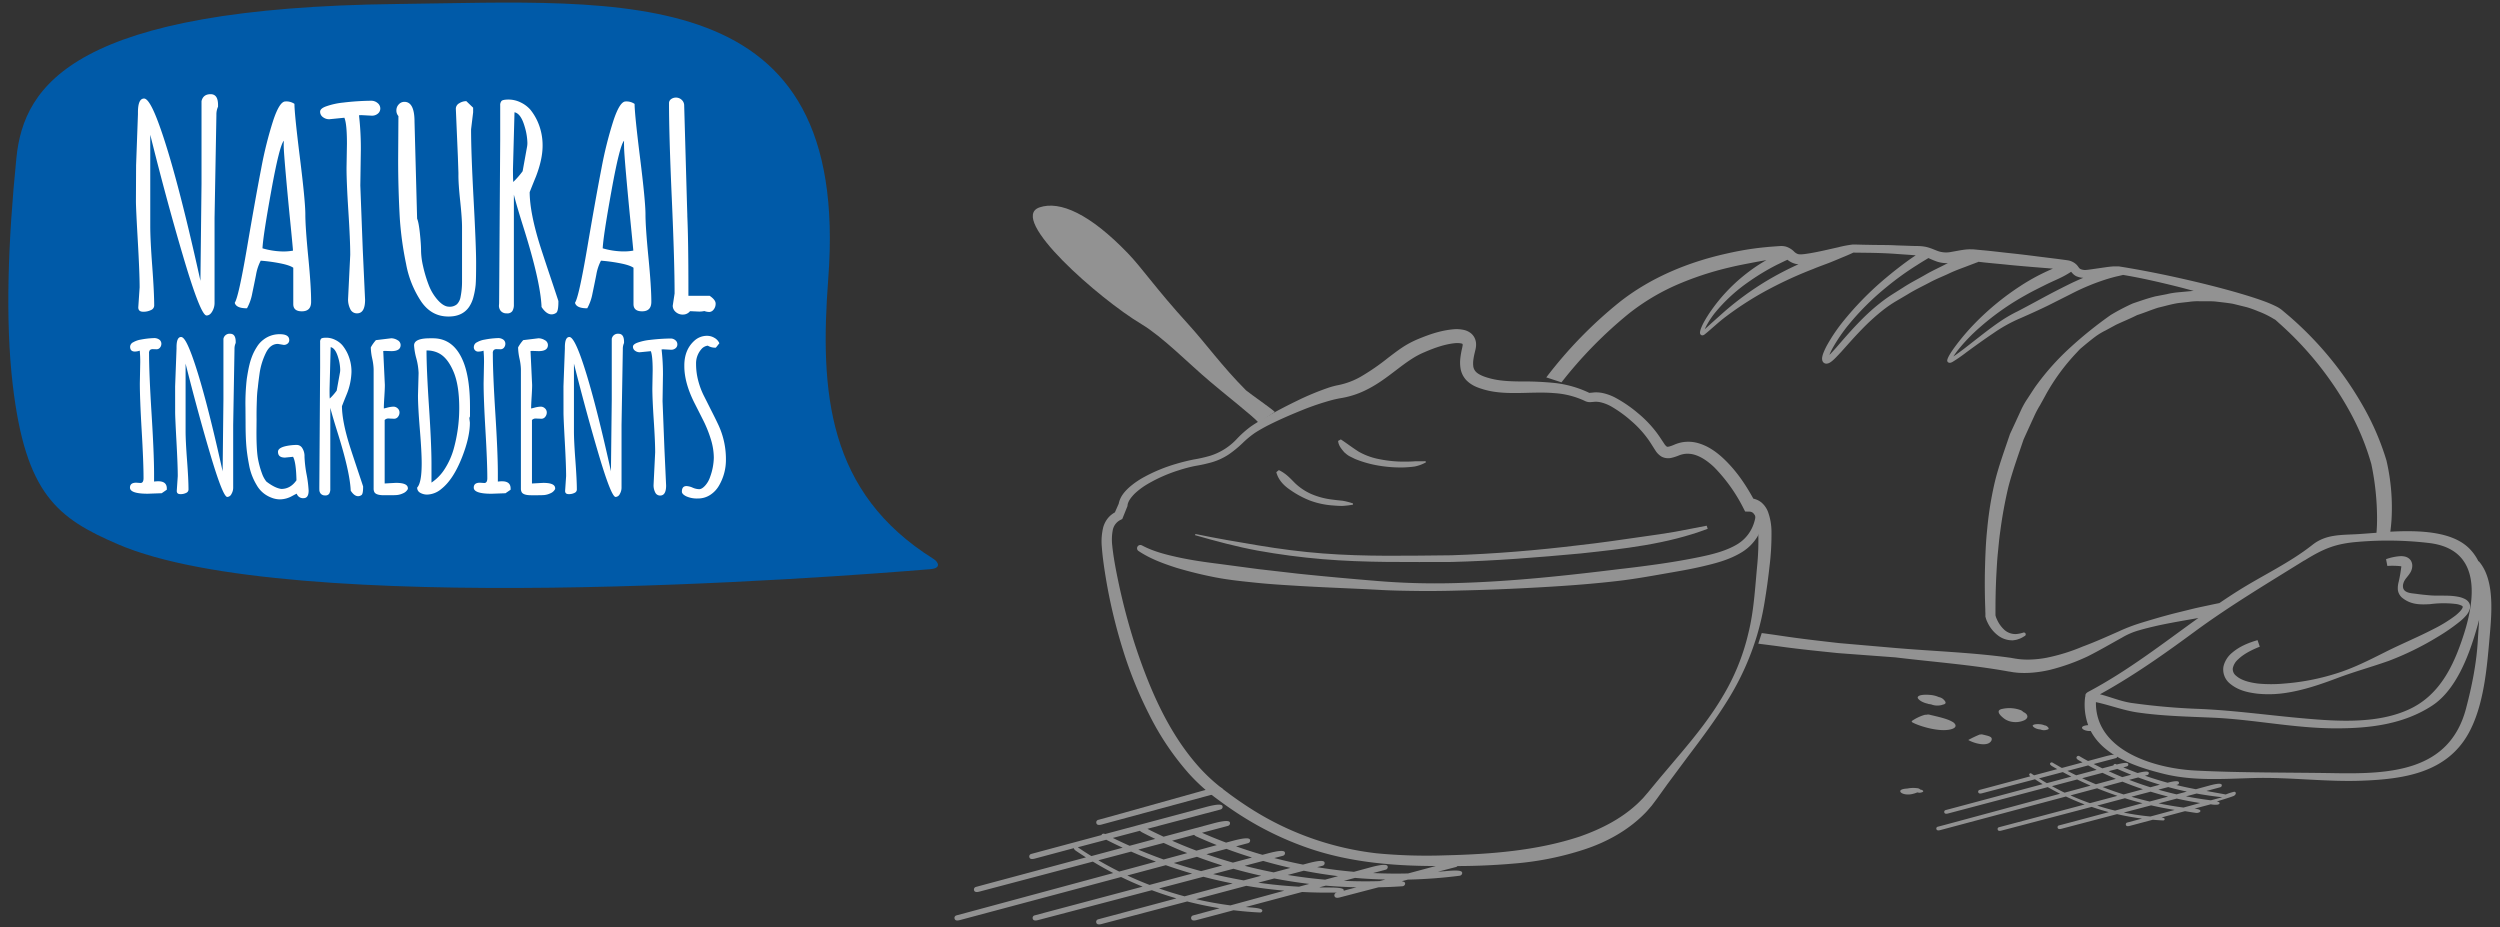 <svg id="Layer_1" data-name="Layer 1" xmlns="http://www.w3.org/2000/svg" xmlns:xlink="http://www.w3.org/1999/xlink" viewBox="0 0 1350 500.6"><rect x="0" y="0" width="1350" height="500.6" fill="#333333" stroke="none"/><defs><style>.cls-1{fill:none;}.cls-2{clip-path:url(#clip-path);}.cls-3{fill:#929292;}.cls-4{clip-path:url(#clip-path-2);}.cls-5{fill:#005aa8;}.cls-6{fill:#fff;}.cls-7{clip-path:url(#clip-path-3);}</style><clipPath id="clip-path"><rect class="cls-1" x="464.63" y="111.04" width="1006.92" height="432.33"/></clipPath><clipPath id="clip-path-2"><rect class="cls-1" x="4.5" y="-20.57" width="1467.05" height="563.94"/></clipPath><clipPath id="clip-path-3"><rect class="cls-1" x="464.63" y="-448.96" width="1006.92" height="432.33"/></clipPath></defs><title>cream_cheese-illustration-natural_ingredients-arla_natural_light_cream_cheese</title><g class="cls-2"><path class="cls-3" d="M1092.67,384.56a1,1,0,0,0-.36-.36l-.79-.59a17.72,17.72,0,0,0-10.31-.8c-3.8.75-1.07,3.5.16,4.52a9.69,9.69,0,0,0,5.17,2.46A11.53,11.53,0,0,0,1093,389c2.6-1.16,2.26-3.36-.36-4.48"/><path class="cls-3" d="M1054.38,389.84c-2.64-1.71-8-2.82-12.3-3.86a2.86,2.86,0,0,0-1.8,0,3.46,3.46,0,0,0-1.19.11,24.7,24.7,0,0,0-6.45,3.07c-.48.3-.34.75.19,1,3.31,1.82,13.89,5.21,20.31,3.75,4-.9,3.21-2.86,1.24-4.13"/><path class="cls-3" d="M1070.18,396.55l-1.18.12a59.08,59.08,0,0,0-6.14,2.93c3,1.74,10.48,4,12.48.37.91-2.17-1.19-2.47-5.16-3.42"/><path class="cls-3" d="M1104.21,391.76h0a8.19,8.19,0,0,0-2.72-.68c-1.49-.13-3.17,0-3.65.52a.28.28,0,0,0-.12.12s0,0-.06,0c-.13.45.58,1,1.23,1.38a6.83,6.83,0,0,0,1.88.67c.32.07.73.11,1.09.16a5.06,5.06,0,0,0,2.78.31,2.67,2.67,0,0,0,.65-.19c1.43-.2,1-1,.55-1.39a2.7,2.7,0,0,0-1.63-.95"/><path class="cls-3" d="M1041,380.05c.56.13,1.18.23,1.82.32a9.14,9.14,0,0,0,4.94.5,4.73,4.73,0,0,0,1.32-.36c2.3-.38,1.51-1.68.79-2.41a4.75,4.75,0,0,0-2.85-1.65,14.11,14.11,0,0,0-4.76-1.19c-2.76-.25-5.93-.09-6.58,1l0,0c0,.05-.07.09-.09.14-.25.8,1,1.79,2.15,2.43a12.15,12.15,0,0,0,3.29,1.17"/><path class="cls-3" d="M1037.37,426.45c-.12,0-.29-.07-.43-.1a2.29,2.29,0,0,0-1.6-.71,15.73,15.73,0,0,0-5.42.18c-2.15.1-3.9.58-3.77,1.51.16,1.12,2.84,2.07,5.84,1.56a15.38,15.38,0,0,0,3.37-1l.19.05a3.8,3.8,0,0,0,2.78-.31c.54-.45,0-.92-1-1.21"/><path class="cls-3" d="M1244.37,302.68c10.36-6.44,16.85-9.14,29.05-10.09a190,190,0,0,1,38.67.68c10.88,1.4,17,6.25,20.07,12.84,4.74,10.17,2.19,24.48-1.83,36.87-5.34,16.5-12.89,32.39-29.29,40-17,7.93-38.34,6.59-56.45,5-18.94-1.64-37.57-4.32-56.61-5.15a358,358,0,0,1-37-3.24c-5.87-.88-11.34-3.26-17-4.68q3.06-1.68,6.07-3.44c16-9.32,31-20,45.9-31,18.89-13.79,38.61-25.54,58.43-37.88M1131.8,379.15c7.42,1.59,14.67,4.4,22.26,5.54,13.57,2,27.47,2.26,41.16,2.87,22.22,1,44.14,5.78,66.41,5.75,18.11,0,36.29-2.17,51.75-12.28,13-8.51,19.9-27.24,24-41.46.46-1.58.91-3.22,1.33-4.89-.19,4-.5,7.76-.68,11-.7,12.51-3.2,24.9-6.4,37-9,33.95-41,35.35-71,34.83-24.84-.42-50.25-.15-75-1.41-22.38-1.13-54.25-10.79-53.83-37m-10.29-229.83a9.41,9.41,0,0,0,2.53.67l.92.08c-2.69,1.13-5.47,2.4-8.44,3.87-4,2-8.36,4.22-12.86,6.65s-9.2,5-14.16,7.58a76.12,76.12,0,0,0-7.59,4.25c-2.46,1.6-4.86,3.3-7.24,5.07-4.73,3.54-9.4,7.28-14.11,10.91-1.89,1.4-3.81,2.89-5.72,4.14l0,0c.77-1.2,1.62-2.37,2.5-3.51a94.38,94.38,0,0,1,11.79-12.23,140.73,140.73,0,0,1,24.54-17.29c3.82-2.17,7.43-3.93,10.61-5.52s6-2.78,8.33-3.91a48.79,48.79,0,0,0,5.23-2.91l.56-.37.79.9a6.91,6.91,0,0,0,2.3,1.65m-69.6-7.22c-.55.28-1.11.55-1.68.85-3.1,1.62-6.68,3.19-10.41,5.37s-7.93,4.24-12,6.9l-6.33,4a76.66,76.66,0,0,0-6.52,4.7c-8.54,6.69-16.12,15.38-23.46,23.89-.93,1.05-1.86,2.09-2.81,3.06-.27.29-.54.53-.82.79a35,35,0,0,1,1.55-3.29,88.84,88.84,0,0,1,9-13.19A142.23,142.23,0,0,1,1018.75,155a155.73,155.73,0,0,1,16.4-11.83c2-1.3,3.68-2.29,4.84-3l1.37-.82a48,48,0,0,0,4.61,1.91,16.9,16.9,0,0,0,5.94.82m-82.21.44a10.07,10.07,0,0,0,1.51.18,169.12,169.12,0,0,0-17.15,8.93,162.37,162.37,0,0,0-23.76,17.41l-5.59,5c-1.4,1.25-2.78,2.56-4.14,3.75h0a27.32,27.32,0,0,1,1.57-3.1,48,48,0,0,1,3.92-5.74,89.21,89.21,0,0,1,18.34-16.85A122.56,122.56,0,0,1,959.5,143l4.42-2.14,1.31-.59a11.08,11.08,0,0,0,4.47,2.23M843.21,206.46a231.42,231.42,0,0,1,36.21-37,118,118,0,0,1,25.67-15.49,167.37,167.37,0,0,1,28.75-9.53c4.93-1.22,9.95-2.09,14.94-3.08l5.07-.9a90.22,90.22,0,0,0-12,8.22,92.37,92.37,0,0,0-17.7,18.85,69.61,69.61,0,0,0-3.87,6.11,30.79,30.79,0,0,0-1.62,3.37,12,12,0,0,0-.59,1.94,3.54,3.54,0,0,0-.07.62,1.54,1.54,0,0,0,.37,1.14c.16.12-.06,0,.42.31h.06a1.44,1.44,0,0,0,.62.06,1.54,1.54,0,0,0,.52-.17,3,3,0,0,0,.52-.32c4-3.22,7.4-6.59,11.41-9.57a173.1,173.1,0,0,1,24.38-15.43,220,220,0,0,1,22.86-10.36c3.4-1.42,6.55-2.48,9.39-3.62s5.25-2.18,7.23-3c2.3-.93,4-1.71,5-2.2h.09l7.59.09c5.15.07,10.27.22,15.45.61l7.75.54c.92.09,1.88.15,2.83.22l-2,1.34c-4.12,2.87-9.83,7.17-16.34,12.76a169.22,169.22,0,0,0-20.38,21,92.11,92.11,0,0,0-9.35,13.77,35.93,35.93,0,0,0-1.84,4,11.4,11.4,0,0,0-.63,2.41,3.24,3.24,0,0,0,0,.81,2.62,2.62,0,0,0,.32,1.23,2.17,2.17,0,0,0,1.87,1.18,2.87,2.87,0,0,0,.84-.1,3.22,3.22,0,0,0,.95-.37,4.52,4.52,0,0,0,.6-.36,10.45,10.45,0,0,0,1-.76c.59-.51,1.14-1,1.65-1.54,1-1,2-2.1,3-3.15,3.8-4.24,7.48-8.45,11.35-12.39A114.23,114.23,0,0,1,1017.4,167a67.17,67.17,0,0,1,6.26-4.25l6.44-3.79c4.16-2.58,8.24-4.46,11.93-6.44s7.3-3.35,10.37-4.81,5.87-2.49,8.16-3.34l7.17-2.73.16-.06.12,0a2.27,2.27,0,0,0,.32-.22l1.21.14c5.15.61,10.31,1,15.46,1.56,7.8.76,15.8,1.38,23.58,2-2.12.88-4.48,2-7.11,3.31a112.15,112.15,0,0,0-10.77,6.27,143.91,143.91,0,0,0-24,19.68,124.13,124.13,0,0,0-11.31,13.32c-.88,1.21-1.72,2.45-2.51,3.76a15.71,15.71,0,0,0-1.09,2.13,4,4,0,0,0-.23.73,1.51,1.51,0,0,0,0,.85c0,.06.63.87.38.54l.06,0a1.09,1.09,0,0,0,.4.19,1.58,1.58,0,0,0,1,0l.4-.13.59-.29a84.91,84.91,0,0,0,7.47-5.18c4.82-3.53,9.63-7,14.49-10.26a80.12,80.12,0,0,1,14.8-8.2c5.12-2.25,10.1-4.51,14.71-6.75l12.87-6.48a120.14,120.14,0,0,1,19.53-8c2.43-.72,4.37-1.22,5.7-1.5l2-.47.09,0a1.92,1.92,0,0,0,.33-.14c9.7,1.61,19.35,3.84,28.93,6.21,3.1.77,6.18,1.61,9.28,2.43-1,.07-2,.17-2.94.26l-5.76.53a43.55,43.55,0,0,0-5.89,1l-6.07,1.16c-4,1-8.12,2.43-12.27,3.85a112.57,112.57,0,0,0-11.89,6.23,218.81,218.81,0,0,0-21.69,17.42,135.51,135.51,0,0,0-19.1,21.45c-1.37,2-2.63,4-4,6.09a44.37,44.37,0,0,0-3.58,6.28q-3,6.56-6,13c-3,8.93-6.3,17.84-8.3,26.36a188.26,188.26,0,0,0-4.08,25.72c-.43,4.08-.67,8.06-.84,11.91s-.27,7.56-.35,11.13c-.1,7.13,0,13.65.23,19.42,0,.72,0,1.43.06,2.13l0,1v.25l0,.39,0,.13c0,.2,0,.26.12.57a12.28,12.28,0,0,0,.91,2.52,21.22,21.22,0,0,0,1,1.9,18.57,18.57,0,0,0,5.23,5.71,12.64,12.64,0,0,0,6.08,2.23l1.36.08,1.24-.18a8.45,8.45,0,0,0,2-.53,10.32,10.32,0,0,0,2.5-1.18l.79-.47a1,1,0,0,0,.44-1.34,1,1,0,0,0-1.35-.44,20.76,20.76,0,0,1-3,.66,8.89,8.89,0,0,1-7.28-2.39,16.44,16.44,0,0,1-3.46-4.7c-.25-.48-.47-1-.68-1.48s-.36-1.11-.4-1.2a2.15,2.15,0,0,1-.06-.43h0v-1.25c0-.69,0-1.39,0-2.1,0-5.71.14-12.14.51-19.12.21-3.5.37-7.13.76-10.88s.69-7.62,1.27-11.56a237,237,0,0,1,4.46-24.42c2.27-8.64,5.27-16.88,8.18-25.5q2.8-6.17,5.66-12.4a51.4,51.4,0,0,1,3.2-6.05c1.1-2,2.24-4,3.3-6a111.18,111.18,0,0,1,16.19-22.09c.78-.82,1.52-1.68,2.34-2.46l2.59-2.18c1.74-1.42,3.47-2.84,5.25-4.17a36,36,0,0,1,5.65-3.45l5.71-3.1c3.88-1.83,7.79-3.38,11.44-5.25,3.91-1.23,7.61-2.84,11.35-4,3.8-.88,7.47-2,11.12-2.52l5.41-.6a32,32,0,0,1,5.22-.36c3.41.11,6.72-.14,9.81.23s6,.68,8.78,1.15l7.54,1.86a61,61,0,0,1,6.09,2.19,48.71,48.71,0,0,1,8.39,4.09l.84.46c1,.85,2,1.82,3,2.68a179.44,179.44,0,0,1,37.61,47.56,135,135,0,0,1,11.29,27.72,143.58,143.58,0,0,1,3.09,29.81c0,2.42-.1,4.88-.31,7.29-3.48.26-6.73.52-9.56.7-9.38.59-17.59-.06-25,5.8-12.39,9.8-27.1,16.56-40.43,25-3.32,2.09-6.58,4.25-9.82,6.45l-4,.83c-3.4.76-6.83,1.42-10.24,2.24l-10.21,2.52q-5.1,1.32-10.17,2.8c-3.39,1-6.82,2-10.1,3.08a98.76,98.76,0,0,0-10,4c-6.43,2.84-12.77,5.68-19.23,8.06a101.18,101.18,0,0,1-19.36,6,56.41,56.41,0,0,1-9.79,1,42.47,42.47,0,0,1-4.81-.22c-.8-.07-1.51-.21-2.26-.3l-2.62-.46h0c-20.8-2.89-41.49-3.52-62.1-5.28L993,347.26c-10.26-1.17-20.43-2.31-30.72-3.86q-5.46-.81-10.94-1.55l-1.87,5.74q6,.74,12.07,1.56c10.2,1.42,20.63,2.46,30.94,3.52l31,2.31c20.56,2.49,41.29,4,61.41,7.67l.22,0,2.31.4c1,.1,2,.24,2.94.28a50.9,50.9,0,0,0,5.66,0,64.08,64.08,0,0,0,11-1.62,109.52,109.52,0,0,0,20.3-7.26c6.36-3.18,12.44-6.77,18.52-10.11a37.61,37.61,0,0,1,9.35-4c3.38-1,6.71-1.77,10.07-2.55,6.78-1.46,13.64-2.63,20.5-3.83l1.38-.26c-19.39,13.91-38.16,28.59-59.43,39.86-1.35.71-1.74,1.58-1.56,2.31a1.87,1.87,0,0,0-.19.62,32.6,32.6,0,0,0,1.66,15.09c-1.94.14-3.44.61-3.32,1.48s2.2,1.82,4.71,1.68c6.88,13.18,23.59,19.24,39.55,23.17s32.21,2.66,48.36,2.23c19.45-.53,38.82,2.15,58.29,1.44,22.75-.82,46.12-4.18,57.94-25.83,8-14.61,9.74-34.39,11.14-50.59,1.09-12.64,3.19-31.35-5.42-41.71a1.65,1.65,0,0,0-.57-.44,25.89,25.89,0,0,0-5.06-7c-9.35-9.18-27.11-9.71-42.46-8.9.28-2.19.5-4.38.65-6.59a112.87,112.87,0,0,0-2.74-31.86A141.15,141.15,0,0,0,1276,219.23a184.47,184.47,0,0,0-40-48.64l-3-2.53a17.29,17.29,0,0,0-3.71-2.53,67.05,67.05,0,0,0-7.52-3.16c-5-1.79-10-3.29-15-4.73-10-2.83-20.13-5.31-30.27-7.57s-20.34-4.27-30.64-5.95l-1-.16c-.55-.09-.71-.08-1.08-.12-.81,0-1.61,0-2.26,0-1.37.09-2.69.23-4,.41l-7.72,1.11c-1.26.19-2.56.37-3.7.45-.25,0-.62,0-.54,0l-1-.16a5.41,5.41,0,0,1-1.18-.42,2.19,2.19,0,0,1-.76-.68c-.28-.33-.67-1-1.31-1.64a8.69,8.69,0,0,0-4.74-2.34c-5.46-.78-10.36-1.33-15.57-2s-10.28-1.3-15.43-1.84-10.28-1.2-15.44-1.65l-3.86-.37-1-.09-1.18,0a20,20,0,0,0-2.21.09c-3,.3-5.46.87-7.91,1.27a13.77,13.77,0,0,1-6.47-.09c-2-.52-4.46-1.89-7.44-2.56-3.23-.67-5.6-.4-8.22-.56l-7.76-.26c-5.16-.3-10.4-.14-15.59-.32-2.66,0-5.09-.15-7.93-.15a58.56,58.56,0,0,0-8,1.51c-5.08,1.12-10.1,2.35-15.07,3.19-2.47.38-5.11.87-6.61.45a5.72,5.72,0,0,1-2.18-1.44,10.7,10.7,0,0,0-4.46-2.62,9.76,9.76,0,0,0-2.85-.27l-2.05.14-3.88.29c-2.59.25-5.25.5-7.86.86-5.21.69-10.39,1.67-15.53,2.85-20.53,4.6-40.74,12.87-57.61,26.21A233.69,233.69,0,0,0,835,203.79Z"/><path class="cls-3" d="M638.7,380.88l0,0-.15-.08.12.06m.43.47h0"/><path class="cls-3" d="M858.33,212.22c-.57-.08.93-.1,2.23-.29a16.89,16.89,0,0,1,4.14.17,26.48,26.48,0,0,1,7.45,2.58A70.41,70.41,0,0,1,884.36,223a62.52,62.52,0,0,1,10.29,10.7c1.49,2,2.84,4.16,4.05,5.93a5.1,5.1,0,0,0,1.42,1.57c.1.06.43.13,1.31-.09a21.21,21.21,0,0,0,2.86-1.05,20.06,20.06,0,0,1,4.06-1.23,19.29,19.29,0,0,1,8.43.4c5.39,1.48,9.76,4.6,13.49,8,7.47,6.92,12.83,15.06,17.5,23.83l-3.21-2a10.4,10.4,0,0,1,6.63,2.29,12.57,12.57,0,0,1,3.63,5.32A31.75,31.75,0,0,1,956.6,287a139.91,139.91,0,0,1-1.1,19.15c-.68,6.28-1.54,12.41-2.57,18.65a142.5,142.5,0,0,1-4.22,18.57,145.16,145.16,0,0,1-15.61,34.48c-6.61,10.73-14.14,20.79-21.68,30.75l-11.14,15-5.43,7.57-2.93,3.9c-1.09,1.23-2.11,2.51-3.26,3.69-9.14,9.48-20.93,15.94-33.09,19.93a163.6,163.6,0,0,1-37.36,7.57,363.32,363.32,0,0,1-37.7,1.37c-24.91.26-50.68-1.45-74.71-9.9a171.13,171.13,0,0,1-34.23-16.44c-5.38-3.35-10.57-7-15.62-10.8a98.23,98.23,0,0,1-14.17-13,146.51,146.51,0,0,1-21.25-31.7,221.06,221.06,0,0,1-14.23-35.15,290.24,290.24,0,0,1-8.86-36.74c-1.05-6.24-2-12.37-2.49-18.87a32.5,32.5,0,0,1,.76-10.18,14,14,0,0,1,2.6-5.1,13.16,13.16,0,0,1,4.54-3.47l-1.19,1.26,2.55-5.78-.17.64c.67-4.14,3.22-6.89,5.63-9.14a44.38,44.38,0,0,1,8-5.58,87.23,87.23,0,0,1,17.6-7.24c3-.9,6.11-1.65,9.22-2.29a78.22,78.22,0,0,0,8.9-2,33.32,33.32,0,0,0,14.82-9.47,56.25,56.25,0,0,1,7.24-6.37c2.67-1.85,5.38-3.39,8.12-5,5.43-3.16,11-6.06,16.65-8.8a144.29,144.29,0,0,1,17.61-7.3,41.92,41.92,0,0,1,4.88-1.25,40.91,40.91,0,0,0,4.09-1.06,40.17,40.17,0,0,0,7.85-3.4,120.65,120.65,0,0,0,14.8-10.18c2.48-1.89,5-3.83,7.72-5.65A51.22,51.22,0,0,1,766,183c6-2.47,12.09-4.62,19.16-5.21a18.08,18.08,0,0,1,5.88.51,9.4,9.4,0,0,1,3.45,1.82,7.55,7.55,0,0,1,2.34,3.83c.69,2.71-.2,5.19-.43,6.31a35.14,35.14,0,0,0-.8,4.15,13.41,13.41,0,0,0,0,3.59,5.34,5.34,0,0,0,1.16,2.51c1.21,1.47,3.75,2.62,6.45,3.41,5.52,1.72,11.32,2,17.51,2.07a168.53,168.53,0,0,1,18.9.83,58.16,58.16,0,0,1,18.69,5.37m-2.22,4.44a45.69,45.69,0,0,0-17-4.36c-6-.5-12.07-.16-18.32-.06s-13,0-19.39-1.85c-3.19-.95-6.74-2.07-9.76-5.27a12.42,12.42,0,0,1-2.86-5.74,20.05,20.05,0,0,1-.2-5.69,44.74,44.74,0,0,1,.83-5l.27-1.2.14-.78a2.38,2.38,0,0,0,0-.88c-.06-.11,0,0,0-.07a3.63,3.63,0,0,0-.68-.27,11.35,11.35,0,0,0-3.36-.15c-5.33.49-11.18,2.52-16.54,4.87-10.48,4.24-19,14.14-30.9,20.09a47.88,47.88,0,0,1-9.35,3.65,46.66,46.66,0,0,1-5,1.09c-1.36.23-2.74.54-4.18.88a140.18,140.18,0,0,0-17.22,5.82c-5.69,2.29-11.34,4.76-16.84,7.49a90.85,90.85,0,0,0-7.94,4.46,52.36,52.36,0,0,0-6.91,5.72,58.94,58.94,0,0,1-7.46,6.08,34.07,34.07,0,0,1-8.87,4.12,82.51,82.51,0,0,1-9.26,2.05,79.56,79.56,0,0,0-8.82,2.34,81.36,81.36,0,0,0-16.6,7.31,39.43,39.43,0,0,0-7.08,5.23c-2,2-3.73,4.29-3.93,6.43l0,.28-.14.35-2.36,5.87-.34.83-.85.43a7.79,7.79,0,0,0-4.26,5.47,27.42,27.42,0,0,0-.3,8.41c.6,5.94,1.76,12.11,3,18.12A342.74,342.74,0,0,0,613,348.48c7.71,23.27,17.56,46.39,33.58,64.72a91.49,91.49,0,0,0,13.17,12.4c4.84,3.77,9.85,7.34,15,10.64a160.46,160.46,0,0,0,68.67,24.55,283.58,283.58,0,0,0,37,1.09c24.75-.59,49.68-2.53,72.72-10.17,11.4-4,22.22-9.49,30.91-17.56,1.1-1,2.1-2.09,3.16-3.12l2.91-3.4,6-7.26,12.1-14.31c8-9.52,15.72-19.29,22-29.94a118.3,118.3,0,0,0,13.85-34c3-11.85,3.63-24.23,4.8-36.61a136.16,136.16,0,0,0,.58-18.19,29,29,0,0,0-1.37-8,5.6,5.6,0,0,0-1.49-2.38,3.11,3.11,0,0,0-2-.66l-2.21-.05-1-1.95a88,88,0,0,0-15.74-22c-3.17-3-6.77-5.58-10.54-6.7a13.23,13.23,0,0,0-5.64-.44,14.3,14.3,0,0,0-2.74.75,26.67,26.67,0,0,1-3.85,1.28,7.79,7.79,0,0,1-5.6-.57,10.3,10.3,0,0,1-3.46-3.51c-1.42-2.17-2.51-4.05-3.84-5.89a56.17,56.17,0,0,0-9.15-9.94,65.33,65.33,0,0,0-11-7.91,21.5,21.5,0,0,0-5.89-2.2,11.47,11.47,0,0,0-2.93-.18l-1.71.15a5.88,5.88,0,0,1-3.1-.45"/><path class="cls-3" d="M922.16,285.55c-22.09,8.37-45.54,10.82-68.63,13.32-23.2,2.15-46.4,4-69.72,4.59-23.29,0-46.55.45-69.85-1.53q-17.44-1.47-34.69-4.58c-11.47-2.1-22.74-5.16-33.92-8.35l.17-.65c11.38,2.38,22.82,4.3,34.24,6.21s22.91,3.4,34.44,4.29c23.06,1.8,46.35,1.22,69.52,1,23.14-.74,46.31-2.67,69.32-5.48,11.52-1.26,23-3,34.43-4.63,5.73-.81,11.46-1.59,17.14-2.6s11.29-2.21,17-3.26Z"/><path class="cls-3" d="M616.55,294.46c6.12,3.3,13.14,5.08,20.11,6.58s14.13,2.52,21.29,3.41l21.49,2.86,21.63,2.49c14.46,1.51,29,2.81,43.52,4a379.83,379.83,0,0,0,43.49,1c29.07-.86,58.07-4,86.86-7.55,7.22-.81,14.38-1.73,21.57-2.77s14.37-2.27,21.41-3.73,14-3.22,19.86-6.64,9.45-9.15,10.33-16a2.29,2.29,0,0,1,4.54.59v.06A28.52,28.52,0,0,1,948.87,290a25.24,25.24,0,0,1-8.54,8.35c-6.77,4.08-14.12,5.89-21.3,7.57s-14.42,2.84-21.61,4.11-14.46,2.53-21.71,3.44c-14.54,1.77-29.13,2.83-43.72,3.66s-29.19,1.44-43.81,1.75c-7.3.21-14.61.32-21.93.24s-14.69-.19-22-.62c-14.54-.78-29.13-1.26-43.73-2.16-7.29-.44-14.61-.88-21.9-1.63s-14.62-1.47-21.86-2.85-14.44-3.15-21.56-5.27c-7.06-2.29-14.16-4.84-20.53-9.14a1.77,1.77,0,0,1,1.82-3Z"/><path class="cls-3" d="M690.58,253.86c3.83,1.79,6.17,4.47,8.79,7.09a30.54,30.54,0,0,0,9.15,6,40.87,40.87,0,0,0,10.73,2.8c1.87.26,3.75.46,5.67.64a35,35,0,0,1,5.71,1.47l-.06.67a46.48,46.48,0,0,1-5.83.67c-1.94,0-3.89-.16-5.86-.32a44.61,44.61,0,0,1-11.68-2.65,51.41,51.41,0,0,1-10.65-5.8c-3.36-2.28-6.26-5.3-7.34-9.46Z"/><path class="cls-3" d="M724.07,237.28c3.58,2.4,6.28,4.51,9.69,6.66A36.26,36.26,0,0,0,745.1,248a66.15,66.15,0,0,0,12.26,1.28c2.07,0,4.13,0,6.18-.15s4.13.07,6.25-.11l.21.64a20.35,20.35,0,0,1-6.16,2.27,61.05,61.05,0,0,1-6.47.5,71.93,71.93,0,0,1-12.92-1,60.58,60.58,0,0,1-12.7-3.58c-1-.49-2.06-1-3.06-1.52s-1.9-1.34-2.78-2.09c-1.51-1.79-3.12-3.63-3.34-6.14Z"/><path class="cls-3" d="M561.29,112c11.11-3.79,27.39,3.61,47.74,24.75,7.87,8.17,15.11,19.11,32.55,38.24,9.77,10.72,18,22.43,31.25,35.78,2.89,2.36,14.54,10.41,15.56,11.69l-8.73,5.82c-2.14-2.84-19.37-16.32-26.16-22.18-11.46-9.63-25.69-24.25-37.17-31.1-22.62-13.48-72.42-57.06-55-63"/><path class="cls-3" d="M594.92,445.24,659,427.87a1.51,1.51,0,0,0,1-.67,1.48,1.48,0,0,0,.15-1.17c-.34-1.21-3.4-1-9.18.54l-52.57,14.7-5.3,1.44a1.41,1.41,0,0,0-.94.68,1.47,1.47,0,0,0-.11,1.14c.25.92,1.21,1.17,2.92.71"/><path class="cls-3" d="M779.89,470.46c-1.16.11-2.31.19-3.46.29l9.68-2.53a1.48,1.48,0,0,0,1-.7,1.43,1.43,0,0,0,.13-1.16c-.31-1.2-3.39-1-9.16.55l-17.71,4.75q-9.51.24-18.94-.21l6.79-1.8a1.52,1.52,0,0,0,.95-.69,1.41,1.41,0,0,0,.15-1.16c-.34-1.22-3.4-1-9.19.54l-9,2.44q-10-.87-19.86-2.51l2.83-.75a1.48,1.48,0,0,0,1-.67,1.43,1.43,0,0,0,.14-1.17c-.32-1.2-3.39-1-9.17.55l-2.45.65q-7.83-1.53-15.52-3.54l4.59-1.2a1.53,1.53,0,0,0,1-.68,1.43,1.43,0,0,0,.14-1.17c-.32-1.21-3.38-1-9.17.54l-2.92.77q-7.2-2.07-14.26-4.57l6.39-1.7a1.59,1.59,0,0,0,1-.69,1.41,1.41,0,0,0,.13-1.16c-.32-1.22-3.38-1-9.17.53l-3.75,1c-3.47-1.31-6.92-2.67-10.32-4.13-.9-.38-1.79-.79-2.69-1.18L663,446a1.63,1.63,0,0,0,1-.69,1.51,1.51,0,0,0,.14-1.17q-.49-1.8-9.18.55l-26.63,7.13c-2-.95-4.08-1.91-6.09-2.91-.89-.43-1.76-.9-2.65-1.35L659,437.15a1.53,1.53,0,0,0,1-.68,1.45,1.45,0,0,0,.15-1.18q-.51-1.8-9.18.56l-54.21,14.53-.06,0a1.43,1.43,0,0,0-1.06-.17,1.12,1.12,0,0,0-.79.6s0,.08,0,.12l-32.64,8.75-5.3,1.44a1.37,1.37,0,0,0-.93.68,1.33,1.33,0,0,0-.11,1.13c.24.93,1.21,1.17,2.92.72L579.88,458c0,.45.4.94,1.18,1.47,1.76,1.2,3.55,2.37,5.35,3.52L532.3,477.5,527,478.94a1.41,1.41,0,0,0-1,1.81c.25.93,1.21,1.18,2.92.71l61.22-16.19q5.4,3.27,11,6.18l-79.3,21.42-5.32,1.43a1.4,1.4,0,0,0-.93.68,1.35,1.35,0,0,0-.1,1.14c.24.93,1.2,1.17,2.9.71l87-23.24c3.82,1.85,7.71,3.59,11.65,5.19l-53,14.09-5.31,1.43a1.37,1.37,0,0,0-.93.67,1.49,1.49,0,0,0-.12,1.15c.27.93,1.23,1.17,2.93.71L622,480.71c4.35,1.63,8.79,3.1,13.28,4.41L598.35,495l-5.3,1.42a1.43,1.43,0,0,0-.93.68,1.39,1.39,0,0,0-.12,1.14c.25.92,1.22,1.18,2.92.71l46.18-12.17c5.75,1.49,11.6,2.7,17.52,3.67l-9,2.43-5.31,1.43a1.49,1.49,0,0,0-.93.67,1.47,1.47,0,0,0-.12,1.14c.26.93,1.22,1.17,2.92.72l19.94-5.31c4.72.57,9.48,1,14.27,1.22a1.25,1.25,0,0,0,.88-.26,1,1,0,0,0,.39-.78c0-.92-2.29-1.42-6.91-1.74-.69-.05-1.38-.13-2.06-.19l30.45-8.11q9.36.48,18.8.31l-.27.07a1.43,1.43,0,0,0-1.05,1.82c.27.92,1.23,1.17,2.93.72l20.83-5.44c4.27-.1,8.54-.26,12.83-.57a1.76,1.76,0,0,0,1.16-.49,1.4,1.4,0,0,0,.39-1.12c0-.53-.67-.89-1.82-1.11l3.33-.87a264.33,264.33,0,0,0,27.84-2.08,1.63,1.63,0,0,0,1.12-.57,1.31,1.31,0,0,0,.33-1.13c-.17-1.26-3.4-1.38-9.71-.72m-31.72,4.46-3.21.86c-6.43.18-12.85.14-19.22-.16l6-1.59c5.46.48,10.95.76,16.46.89m-25.59-1.83-7,1.9c-6.79-.58-13.53-1.45-20.21-2.54l8.68-2.29q9.19,1.79,18.53,2.93m-76.21-10.45q6.76,2.53,13.7,4.69l-11.46,3.05q-7.46-2-14.73-4.4Zm-18,1.46q-6.92-2.48-13.68-5.33l13.71-3.62c4.19,1.94,8.42,3.79,12.73,5.5Zm37.69,5q7.43,2.1,15,3.77l-9.46,2.52c-5.54-1-11-2.11-16.49-3.41Zm22.06,5.24q9.36,1.8,18.89,2.95l-5.56,1.5q-11.08-.61-22-2.17Zm8.74-5.7-9.05,2.42q-7.92-1.54-15.69-3.56l10-2.63c4.87,1.39,9.77,2.66,14.72,3.77m-20.77-5.59-10.29,2.74c-4.81-1.38-9.59-2.89-14.3-4.54l10.82-2.89c4.54,1.7,9.13,3.24,13.77,4.69m-31.25-12.27a4.47,4.47,0,0,0,1.52,1c3.54,1.6,7.12,3.09,10.73,4.54l-11,3q-6.65-2.49-13.13-5.36Zm-29.26-2.19a5.31,5.31,0,0,0,1.29.91c2.3,1.2,4.62,2.35,7,3.48L610,456.72c-3-1.32-5.89-2.67-8.79-4.09l-.27-.15ZM585,459.52c-1-.66-2-1.34-3-2l15.38-4.06c2.92,1.49,5.89,2.92,8.87,4.3l-16.9,4.52c-1.45-.9-2.9-1.8-4.32-2.73m8.07,5,17.71-4.69q6.6,2.9,13.39,5.42l-19.83,5.36c-3.83-1.9-7.59-3.94-11.27-6.09m15.67,8.2,20.76-5.55q7,2.46,14.22,4.54l-23,6.11c-4.07-1.56-8.07-3.27-12-5.1m17.15,7,23.94-6.3q7.83,2.06,15.81,3.62l-26,6.94q-7-1.87-13.77-4.26m38.55,9.16c-6.27-.82-12.47-1.94-18.56-3.35L673,478.34c6.79,1.15,13.64,2,20.54,2.62ZM725.6,481a.92.92,0,0,0,0-.37c-.08-1.06-3-1.41-8.8-1.38-1.48,0-3,0-4.44-.05l3.56-.95q8.24.7,16.56.89L727,480.6Z"/><path class="cls-3" d="M1191.45,427.12l7.48-2a1.15,1.15,0,0,0,.69-.49,1,1,0,0,0,.1-.84c-.23-.87-2.44-.73-6.59.39l-7.33,2c-3.57-.65-7.1-1.42-10.61-2.28l.6-.17a1.11,1.11,0,0,0,.7-.47,1.08,1.08,0,0,0,.1-.85c-.22-.83-2.27-.73-6.09.26-4.14-1.13-8.22-2.38-12.24-3.8l1.25-.33a1.07,1.07,0,0,0,.69-.49,1.05,1.05,0,0,0,.1-.84c-.22-.83-2.23-.73-6,.23-2.59-1-5.18-2-7.73-3.07l1.88-.5a1.17,1.17,0,0,0,.7-.49,1,1,0,0,0,.1-.84c-.23-.84-2.31-.73-6.2.29l-.36-.16a1,1,0,0,0-1.43.51s0,.08,0,.13l-6,1.6c-1.57-.77-3.13-1.54-4.68-2.35l11.94-3.15a1.12,1.12,0,0,0,.68-.49,1.09,1.09,0,0,0,.1-.85c-.24-.86-2.43-.72-6.59.4l-9.18,2.46c-.37-.2-.75-.39-1.12-.6-1.18-.64-2.35-1.31-3.5-2a1.11,1.11,0,0,0-.84-.14,1,1,0,0,0-.65.52c-.35.58,0,1.22,1.16,1.87.67.39,1.34.74,2,1.12l-11.17,3c-.58-.33-1.18-.63-1.76-1-1.07-.6-2.12-1.21-3.18-1.82a1,1,0,0,0-.75-.17.89.89,0,0,0-.59.39c-.32.49,0,1,1,1.63s1.85,1.06,2.79,1.59l-12.53,3.35c-.48-.31-1-.62-1.42-.95a.83.83,0,0,0-.61-.15.75.75,0,0,0-.48.34c-.27.37-.08.81.54,1.29l-23.6,6.33-3.82,1a1,1,0,0,0-.66.48,1,1,0,0,0-.08.82c.17.67.88.84,2.09.52l28.54-7.54q2.05,1.35,4.14,2.62l-48.55,13-3.8,1a1,1,0,0,0-.75,1.31c.17.67.87.85,2.1.52l53.76-14.22c2.18,1.25,4.39,2.45,6.65,3.58l-62.22,16.81-3.82,1a1,1,0,0,0-.66.49.94.94,0,0,0-.08.81c.18.67.87.85,2.09.52l67.86-18.13c3.31,1.56,6.68,3,10.13,4.3l-42.43,11.27-3.82,1a1,1,0,0,0-.66.48,1,1,0,0,0-.07.82c.17.67.87.85,2.08.52l48.66-12.79q4.58,1.58,9.28,2.83l-23.1,6.17-3.81,1a1,1,0,0,0-.67.48,1,1,0,0,0-.07.82c.17.66.87.84,2.08.51l30-7.91q6.63,1.53,13.46,2.42l-4.13,1.12-3.81,1a1,1,0,0,0-.74,1.31c.17.66.87.84,2.09.5l12.45-3.31c1.82.16,3.65.3,5.49.38a.84.84,0,0,0,.63-.19.69.69,0,0,0,.27-.56c0-.38-.56-.66-1.7-.88l12.67-3.38s4,.69,6,.93,4.43-1.73-.81-2.32l8.75-2.33a11.29,11.29,0,0,0,3.83.17c1.21-.37,1.45-1.34-.61-1.7,0,0,7.28-2.19,9-2.91s1.57-2.43.36-2.31a27.27,27.27,0,0,0-4.49,1.46Zm8.56,3.39-6.15,1.66q-6.78-.84-13.43-2.15l5.73-1.51c4.58.84,9.2,1.49,13.85,2m-19.09-3.05-5.57,1.49c-3.31-.75-6.58-1.61-9.84-2.53l5.33-1.4c3.33.91,6.7,1.72,10.08,2.44m-34.8-5.36q5.46,2.2,11.06,4.09L1146.77,429q-5.76-1.81-11.35-4Zm-14.32,1.4c-2.5-1-5-2.13-7.44-3.27l11-2.91q3.57,1.71,7.21,3.27Zm29.56,4q4.67,1.46,9.41,2.66l-9.94,2.66c-3.31-.78-6.61-1.63-9.86-2.59Zm5-3.76-5.14,1.38q-5.81-1.81-11.47-4l4.87-1.3q5.81,2.15,11.74,3.91m-23-8.53c2.47,1.11,5,2.15,7.5,3.15l-4.82,1.3q-3.73-1.53-7.38-3.21Zm-15.75-1.88c1.51.82,3,1.61,4.59,2.39l-11.05,2.95q-2.37-1.15-4.71-2.39Zm-26.55,7,12.86-3.39c1.53.82,3.06,1.64,4.61,2.43l-13.24,3.54q-2.15-1.26-4.23-2.58m7,4.19,13.61-3.6c2.4,1.15,4.81,2.28,7.26,3.33l-14.06,3.8c-2.31-1.11-4.57-2.29-6.81-3.53m10,5,14.37-3.84q5.43,2.2,11,4.09l-14.87,3.95c-3.57-1.26-7.07-2.65-10.5-4.2m14.41,5.52,15-4c3.13,1,6.28,1.88,9.47,2.7l-14.82,4c-3.27-.78-6.49-1.7-9.67-2.71m28.79,5.89a135,135,0,0,1-14.42-2.13l14.77-3.89q6.31,1.44,12.74,2.47Zm17.85-4.83q-6.78-.9-13.44-2.26l9.82-2.59q6.26,1.41,12.64,2.4Z"/><path class="cls-3" d="M1220.29,349.21c-4.34,1.74-8.62,3.85-11.69,6.83a8.91,8.91,0,0,0-2.88,4.75,4.55,4.55,0,0,0,1.78,4.13c2.79,2.53,7.45,3.67,11.9,4.21a75.26,75.26,0,0,0,13.92,0,123.55,123.55,0,0,0,28.12-5.41c9.25-2.84,17.93-7.26,26.54-11.59s17.52-8,26-12.39a75.63,75.63,0,0,0,12.06-7.41c1.68-1.37,3.58-3.23,3.82-4.45,0-.27,0-.29,0-.37a1.75,1.75,0,0,0-.61-.48,9.89,9.89,0,0,0-2.82-.85,56,56,0,0,0-14.16.06c-4.92.26-10.38.52-15.26-3.59a6.71,6.71,0,0,1-2.18-4.26,13.25,13.25,0,0,1,.46-4.23,68,68,0,0,0,1.3-7.33c.1-.48.15-.93.18-1.16s-.07-.11.14.24c.7.51,0-.14-1-.21a40.31,40.31,0,0,0-6.74-.09l-.7-3.66a28.41,28.41,0,0,1,7.7-1.62,8.87,8.87,0,0,1,2.47.22,5.28,5.28,0,0,1,3.12,2,5.36,5.36,0,0,1,.81,3.73,7.41,7.41,0,0,1-.69,2.36c-1.3,2.5-3.4,4-4,6.2a4.63,4.63,0,0,0-.1,2.95,3.14,3.14,0,0,0,1.64,1.74c1.55.87,3.82.92,6,1.23s4.52.54,6.87.73c4.65.42,9.74-.25,14.88.72a13.6,13.6,0,0,1,4.06,1.34,5.62,5.62,0,0,1,2.07,1.94,4.45,4.45,0,0,1,.45,3.15,9.53,9.53,0,0,1-2.29,4,27.84,27.84,0,0,1-2.83,2.73,103.84,103.84,0,0,1-12.25,8.52A158.79,158.79,0,0,1,1290,356.84c-9.22,3.28-18.64,5.85-27.74,9.28s-18.47,6.67-28.37,8.11a60.43,60.43,0,0,1-15.1.33c-5-.64-10.41-1.71-15-5.74a9.81,9.81,0,0,1-3.12-8.89,13.66,13.66,0,0,1,4.64-7.42c4.15-3.55,9-5.44,13.76-6.83Z"/></g><g class="cls-4"><path class="cls-5" d="M502.43,307.35C448,311.85,156.87,334,63.72,293.92,31,279.83,13.84,267,6.87,207.71c-4.12-35-2.5-77.76,2-122.55,4-39.53,31.62-81,205.57-83C337,.75,459.52-11.69,447.27,150.3c-4.66,61.6-.48,115.67,56.86,151.54,2.48,1.56,4.43,5-1.7,5.51"/></g><path class="cls-6" d="M73.49,89.3l1-27.64v-.95q0-7.5,3.31-7.5,3,0,8.08,14,9.27,25.35,22.2,83.72l.15.74.59-52.49V54.6q.89-3.74,4.92-3.74t4,5.88v.88a10.05,10.05,0,0,0-.88,4.41l-1,55.65v46a9,9,0,0,1-1.25,4.48c-.83,1.47-1.86,2.2-3.09,2.2q-3.15,0-12.35-31T81.14,72.76v49.4q0,7.2,1.06,21.47t1.07,21.46a2.7,2.7,0,0,1-1.69,2.32,9,9,0,0,1-4.3.92c-1.74,0-2.61-.79-2.61-2.36l.73-10.8q0-7.8-1-25.29t-1-21.39Z"/><path class="cls-6" d="M163,168.11q-4.63,0-4.63-3.9V144.58q-2.13-1.47-7.68-2.5a89.71,89.71,0,0,0-9.89-1.32,25.27,25.27,0,0,0-2.54,7.64c-.66,3.34-1.35,6.69-2.06,10.08a26.15,26.15,0,0,1-2.83,8q-5.88,0-6.61-3,2.06-2.92,6.69-30.06T141.05,91a210.56,210.56,0,0,1,6.43-25.77q3.45-10.44,6.61-10.44A7.71,7.71,0,0,1,159,56.08q0,5.36,2.94,29t2.94,30.62q0,6.94,1.58,23.08T168,163Q168,168.11,163,168.11ZM156.67,119q-1.33-13.33-2.39-25.43T153.21,78.9a26.84,26.84,0,0,1,.08-2.9q-2.35,2.41-6.8,27t-4.75,31.09a41.4,41.4,0,0,0,10.48,1.69,28.26,28.26,0,0,0,6-.44Q158,132.31,156.67,119Z"/><path class="cls-6" d="M194.86,80.77l-.29,19.41,1.32,34.63,1.25,27.05q0,7.35-4.33,7.35a3.88,3.88,0,0,1-3.68-2.35,11.57,11.57,0,0,1-1.18-5.22l1.18-24q0-7.8-1-23.45t-1-23.45l.22-13.16q0-10.8-1.39-14l-8.16.81a5.5,5.5,0,0,1-3.42-1.14,3.52,3.52,0,0,1-1.51-2.94q0-1.8,3.6-3a39.49,39.49,0,0,1,8.82-1.91,137.48,137.48,0,0,1,15.22-1,5.21,5.21,0,0,1,3.35,1.21,3.77,3.77,0,0,1,1.5,3A3.52,3.52,0,0,1,204,61.4a4.93,4.93,0,0,1-3.23,1.07l-5.37-.29a11.7,11.7,0,0,0-1.54.07A158.85,158.85,0,0,1,194.86,80.77Z"/><path class="cls-6" d="M215,86.21l.15-23.52a4.47,4.47,0,0,1-1.1-3.09,4.61,4.61,0,0,1,1.28-3.23A4,4,0,0,1,218.4,55q5.44,0,5.44,10.74l1.4,52.33q.88,2,1.51,8t.62,9.37a39.89,39.89,0,0,0,1.07,8.23,71.38,71.38,0,0,0,2.94,9.89,26.32,26.32,0,0,0,5.07,8.53q3.2,3.53,6.06,3.53a5.93,5.93,0,0,0,4.27-1.36,7.3,7.3,0,0,0,1.91-3.86,41.53,41.53,0,0,0,.81-8.31v-29.4q0-4.79-1-14.19t-.95-14.19v-1l-.3-8.75-1.1-25.8a3.41,3.41,0,0,1,1.84-3,7.14,7.14,0,0,1,3.82-1.14l3.68,3.53v2.5l-1.11,9.19q0,12.57,1.36,37.86t1.36,34.22q0,8.92-.25,11.91a40.42,40.42,0,0,1-1.14,6.36,17.33,17.33,0,0,1-2.43,5.58q-3.6,5.15-11,5.15-9.18.07-14.77-8a53.9,53.9,0,0,1-8.23-20.44,178,178,0,0,1-3.39-24.63Q215,101.88,215,86.21Z"/><path class="cls-6" d="M269.52,163.77l.59-88.29V57a3.46,3.46,0,0,1,.73-2.5c.49-.49,1.78-.74,3.86-.74A14.85,14.85,0,0,1,281,55.23a16.36,16.36,0,0,1,5.4,4,29.61,29.61,0,0,1,3.67,5.88A31.52,31.52,0,0,1,293,78.72q0,7.35-3.67,16.83c-.3.69-.88,2.13-1.77,4.34s-1.39,3.5-1.54,3.89q.07,11.18,5.66,29,1.92,6,5.44,16.5t4.41,13.27V163q0,5.07-1.17,5.92a4.25,4.25,0,0,1-2.5.84c-1.87,0-3.68-1.34-5.44-4v-.51q-.73-13.68-9.41-41.39-4-12.65-5.52-18.75v59.33a6.53,6.53,0,0,1-.8,3.52,3.23,3.23,0,0,1-3,1.25,4,4,0,0,1-3.19-1.21,4.35,4.35,0,0,1-1.07-3Zm8.31-103.14L277,91.36q0,4.64.15,6.91a44,44,0,0,0,5.07-5.81l2.35-13a11,11,0,0,0,.22-2.35,32.8,32.8,0,0,0-1.47-8.75Q281.29,61.3,277.83,60.63Z"/><path class="cls-6" d="M346.73,168.11q-4.64,0-4.64-3.9V144.58q-2.13-1.47-7.68-2.5a89.56,89.56,0,0,0-9.88-1.32A25.27,25.27,0,0,0,322,148.4c-.66,3.34-1.35,6.69-2.06,10.08a26.15,26.15,0,0,1-2.83,8c-3.92,0-6.13-1-6.61-3q2.06-2.92,6.68-30.06T324.78,91a212.24,212.24,0,0,1,6.44-25.77q3.45-10.44,6.61-10.44a7.65,7.65,0,0,1,4.85,1.33q0,5.36,2.94,29t2.94,30.62q0,6.94,1.58,23.08T351.72,163Q351.72,168.11,346.73,168.11ZM340.4,119q-1.32-13.33-2.38-25.43T337,78.9A28.4,28.4,0,0,1,337,76q-2.36,2.41-6.8,27t-4.74,31.09A41.4,41.4,0,0,0,336,135.76a28.33,28.33,0,0,0,6-.44Q341.73,132.31,340.4,119Z"/><path class="cls-6" d="M371,111.21l.15,4.78v.66q.59,13.08.59,39.25v3.83h11.47c2.15,1.47,3.23,2.86,3.23,4.19a4.88,4.88,0,0,1-1.1,3.27,3.11,3.11,0,0,1-2.28,1.28,8.8,8.8,0,0,1-2.72-.51,12.43,12.43,0,0,1-2.87.29l-4.85-.22a4.83,4.83,0,0,1-3.86,1.84,5.64,5.64,0,0,1-3.9-1.43,4.41,4.41,0,0,1-1.58-3.35l1-6.61q0-17.13-1.51-51.35t-1.5-51.35a2.66,2.66,0,0,1,1.1-2.24,4.53,4.53,0,0,1,5.77.4A4.07,4.07,0,0,1,369.46,57Z"/><path class="cls-6" d="M84.5,188.6l-2-.06A2.33,2.33,0,0,0,81,189a2.41,2.41,0,0,0-.51,1.81q0,10.85,1.35,32.48t1.36,32.48v4.28a15.85,15.85,0,0,1,2.27-.16c3.08,0,4.61,1.3,4.61,3.9v.65l-2.76,1.9-7.54.27q-9.6,0-9.59-3.31,0-2.65,3.36-2.65l2.33.16c1.08,0,1.63-.87,1.63-2.6q0-8.58-1-25.68t-1-25.67l.22-11.33a60.79,60.79,0,0,0-.27-6.18,8.52,8.52,0,0,1-2.6.49c-1.74,0-2.6-.89-2.6-2.66a2.84,2.84,0,0,1,1.68-2.36A12.17,12.17,0,0,1,76,183.39a44.83,44.83,0,0,1,6.91-.81,4.71,4.71,0,0,1,3.23.9,2.77,2.77,0,0,1,1,2.11,3.26,3.26,0,0,1-.74,2.12A2.31,2.31,0,0,1,84.5,188.6Z"/><path class="cls-6" d="M94.57,208.61l.76-20.39v-.7c0-3.69.82-5.54,2.44-5.54s3.47,3.44,6,10.31Q110.57,211,120.11,254l.11.54.43-38.71V183a3.34,3.34,0,0,1,3.63-2.77q3,0,3,4.34v.65a7.36,7.36,0,0,0-.65,3.25l-.71,41v33.94a6.65,6.65,0,0,1-.92,3.31,2.67,2.67,0,0,1-2.28,1.63q-2.33,0-9.11-22.85t-13.39-49.15v36.43q0,5.31.79,15.83t.78,15.83a2,2,0,0,1-1.24,1.71,6.54,6.54,0,0,1-3.18.68c-1.28,0-1.92-.58-1.92-1.73l.54-8q0-5.76-.7-18.65t-.71-15.78Z"/><path class="cls-6" d="M158.25,246.67l-4.33.43c-2.54,0-3.8-1-3.8-3.14q0-2.72,7.16-3.53a26.76,26.76,0,0,1,3.09-.16,3.44,3.44,0,0,1,2.87,1.73,8,8,0,0,1,1.19,4.64,64.58,64.58,0,0,0,1.11,9.46,64.53,64.53,0,0,1,1.12,8.84c0,2.71-.92,4.07-2.74,4.07a3.56,3.56,0,0,1-3.66-2.34v-.1c-.43.18-1.25.59-2.44,1.24a13.8,13.8,0,0,1-6.67,1.85,12.53,12.53,0,0,1-4.77-1,15.12,15.12,0,0,1-7.81-6.78,32,32,0,0,1-3.85-9.65c-.61-3.07-1-5.49-1.24-7.26s-.46-3.87-.6-6.18q-.27-4.4-.27-10.58l-.06-8.18a116.26,116.26,0,0,1,.71-15.4q.7-4.67,1.43-7.65a35.26,35.26,0,0,1,1.71-5.28,28.87,28.87,0,0,1,2.39-4.48,13.83,13.83,0,0,1,3.25-3.63,14.12,14.12,0,0,1,9.06-3.12q5.09,0,5.09,3.18a2.31,2.31,0,0,1-.87,1.89,3.14,3.14,0,0,1-2.06.71l-3.19-.54c-2.79,0-5,1.71-6.56,5a37.31,37.31,0,0,0-3.26,10.41c-.47,3.29-.81,5.94-1,8a58.67,58.67,0,0,0-.54,6.78c-.14,3.5-.2,7-.16,10.51l-.06,6.89q0,10.62.95,15.13a46.93,46.93,0,0,0,2,7.15,15.15,15.15,0,0,0,2.39,4.45q4.6,3.53,8.07,4,4.93,0,8.19-4.67Q159.88,249.5,158.25,246.67Z"/><path class="cls-6" d="M172.43,263.53l.44-65.12V184.75a2.54,2.54,0,0,1,.54-1.84c.36-.37,1.31-.55,2.85-.55a10.9,10.9,0,0,1,4.66,1.12,12.06,12.06,0,0,1,4,3,22,22,0,0,1,2.72,4.34,23.31,23.31,0,0,1,2.16,10,34.88,34.88,0,0,1-2.71,12.41c-.21.51-.65,1.58-1.3,3.2s-1,2.59-1.14,2.88q.06,8.24,4.18,21.41c.94,3,2.28,7,4,12.18s2.82,8.41,3.25,9.78v.27c0,2.5-.29,3.95-.86,4.37a3.16,3.16,0,0,1-1.85.62q-2.06,0-4-3v-.38q-.54-10.08-6.94-30.53-2.92-9.32-4.07-13.82V264a4.81,4.81,0,0,1-.59,2.61,2.4,2.4,0,0,1-2.17.92,3,3,0,0,1-2.36-.9,3.22,3.22,0,0,1-.79-2.19Zm6.13-76.07-.6,22.66c0,2.28,0,4,.11,5.1a31.73,31.73,0,0,0,3.74-4.28l1.74-9.6a8.22,8.22,0,0,0,.16-1.73,24.26,24.26,0,0,0-1.08-6.46C181.62,189.68,180.26,187.79,178.56,187.46Z"/><path class="cls-6" d="M212.8,226.12,210,226a2.77,2.77,0,0,0-2.28.81v34.27q5.7-.33,6.18-.33,6.34,0,6.35,2.93v.38a5.06,5.06,0,0,1-2.61,2.33,9.92,9.92,0,0,1-3.25.92c-.94.08-2.15.11-3.63.11h-3.47q-4.12,0-5.1-1.62a4.05,4.05,0,0,1-.43-2V199.28a31.83,31.83,0,0,0-.76-5.64,30.8,30.8,0,0,1-.76-5.69v-.38a21.29,21.29,0,0,1,2.76-3.9l8.25-1a6.58,6.58,0,0,1,3.38,1,3,3,0,0,1,1.71,2.63q0,3.31-5,3.31l-3.2-.11a8.4,8.4,0,0,0-1.19.06l.87,18.32c0,1.48-.1,3.64-.28,6.48s-.27,4.91-.27,6.21c.4-.07.94-.2,1.63-.38a15,15,0,0,1,3.55-.6,3.3,3.3,0,0,1,2.28.92,2.92,2.92,0,0,1,1,2.23,3.69,3.69,0,0,1-.81,2.33A2.56,2.56,0,0,1,212.8,226.12Z"/><path class="cls-6" d="M253.46,225.9l.28,2.33q0,7.86-4.18,18.55-4.77,12.2-11.28,17.29a12.32,12.32,0,0,1-7.59,3,7.41,7.41,0,0,1-3.74-.95,3.07,3.07,0,0,1-1.68-2.84q2.44-2.55,2.44-13.07,0-6.18-1-18.38t-1-18.27l.33-12.15a35.13,35.13,0,0,0-1.22-7.88,34,34,0,0,1-1.22-7q0-3.84,8.51-3.85h1.68q11.33,0,16.43,12.69,3.57,8.84,3.58,24.4v5.15A2,2,0,0,0,253.46,225.9ZM233,250V260.6a24.53,24.53,0,0,0,7.27-7.56,40.06,40.06,0,0,0,4.72-10.6,82.45,82.45,0,0,0,3-22q0-12.58-3.14-19.84-3.19-7.48-7.92-9.87a13.77,13.77,0,0,0-6.61-1.47v.11q0,10,1.33,30.2T233,250Z"/><path class="cls-6" d="M270.2,188.6l-1.95-.06a2.32,2.32,0,0,0-1.6.47,2.37,2.37,0,0,0-.52,1.81q0,10.85,1.36,32.48t1.35,32.48v4.28a15.89,15.89,0,0,1,2.28-.16q4.61,0,4.61,3.9v.65l-2.77,1.9-7.53.27q-9.6,0-9.6-3.31,0-2.65,3.36-2.65l2.33.16c1.09,0,1.63-.87,1.63-2.6q0-8.58-1-25.68t-1-25.67l.22-11.33a60.79,60.79,0,0,0-.27-6.18,8.58,8.58,0,0,1-2.61.49,2.33,2.33,0,0,1-2.6-2.66,2.84,2.84,0,0,1,1.68-2.36,12.15,12.15,0,0,1,4.18-1.44,44.83,44.83,0,0,1,6.91-.81,4.71,4.71,0,0,1,3.23.9,2.76,2.76,0,0,1,1,2.11,3.25,3.25,0,0,1-.73,2.12A2.33,2.33,0,0,1,270.2,188.6Z"/><path class="cls-6" d="M292.3,226.12l-2.77-.11a2.76,2.76,0,0,0-2.27.81v34.27q5.69-.33,6.18-.33,6.35,0,6.34,2.93v.38a5,5,0,0,1-2.6,2.33,9.92,9.92,0,0,1-3.25.92c-.94.08-2.15.11-3.64.11h-3.47q-4.11,0-5.09-1.62a4,4,0,0,1-.44-2V199.28a30.91,30.91,0,0,0-.76-5.64,31.49,31.49,0,0,1-.75-5.69v-.38a20.8,20.8,0,0,1,2.76-3.9l8.24-1a6.64,6.64,0,0,1,3.39,1,3,3,0,0,1,1.71,2.63q0,3.31-5,3.31l-3.2-.11a8.66,8.66,0,0,0-1.2.06l.87,18.32q0,2.22-.27,6.48t-.27,6.21c.4-.07.94-.2,1.63-.38a14.91,14.91,0,0,1,3.55-.6,3.26,3.26,0,0,1,2.27.92,2.93,2.93,0,0,1,1,2.23,3.64,3.64,0,0,1-.82,2.33A2.55,2.55,0,0,1,292.3,226.12Z"/><path class="cls-6" d="M304.27,208.61l.76-20.39v-.7q0-5.53,2.44-5.54,2.22,0,6,10.31Q320.27,211,329.81,254l.1.54.44-38.71V183a3.33,3.33,0,0,1,3.63-2.77q3,0,3,4.34v.65a7.5,7.5,0,0,0-.65,3.25l-.7,41v33.94a6.65,6.65,0,0,1-.92,3.31,2.67,2.67,0,0,1-2.28,1.63q-2.34,0-9.11-22.85t-13.39-49.15v36.43q0,5.31.78,15.83t.79,15.83a2,2,0,0,1-1.25,1.71,6.5,6.5,0,0,1-3.17.68c-1.28,0-1.92-.58-1.92-1.73l.54-8q0-5.76-.71-18.65t-.7-15.78Z"/><path class="cls-6" d="M358,202.32l-.22,14.31,1,25.54.92,20q0,5.42-3.2,5.42a2.86,2.86,0,0,1-2.71-1.73,8.48,8.48,0,0,1-.87-3.85l.87-17.73q0-5.74-.76-17.3t-.76-17.29l.17-9.71c0-5.31-.35-8.76-1-10.35l-6,.59a4.07,4.07,0,0,1-2.52-.84,2.58,2.58,0,0,1-1.12-2.17c0-.88.89-1.63,2.66-2.25a29.28,29.28,0,0,1,6.51-1.41,103.41,103.41,0,0,1,11.22-.76,3.84,3.84,0,0,1,2.47.9,2.77,2.77,0,0,1,1.11,2.25,2.6,2.6,0,0,1-1,2.14,3.69,3.69,0,0,1-2.38.79l-4-.22a10.2,10.2,0,0,0-1.14.05A115.4,115.4,0,0,1,358,202.32Z"/><path class="cls-6" d="M368.22,265.48c0-2,.83-3,2.49-3a9.18,9.18,0,0,1,3.29.84,9.42,9.42,0,0,0,3.52.84c1,0,2.07-.63,3.23-1.9a13.33,13.33,0,0,0,2.71-4.72,32,32,0,0,0,2-10.38,34.26,34.26,0,0,0-1.62-10,65.53,65.53,0,0,0-4-10q-2.34-4.66-4.72-9.33-5.64-11.12-5.58-20.28-.06-8.67,5.47-13.61a10.06,10.06,0,0,1,6.89-2.6,7.63,7.63,0,0,1,3.9,1.11,6.1,6.1,0,0,1,2.66,2.91l-1.9,2.38a7.59,7.59,0,0,1-4.34-1.08,5.36,5.36,0,0,0-3.57,2,11.6,11.6,0,0,0-2.77,7.89,35.29,35.29,0,0,0,1.19,9.13,41.48,41.48,0,0,0,3,8q1.8,3.53,3.85,7.65c1.41,2.74,2.72,5.38,3.91,7.91a43.69,43.69,0,0,1,4.17,19A27.4,27.4,0,0,1,388.39,262a14.79,14.79,0,0,1-4.77,5.18,12,12,0,0,1-6.78,2,13.93,13.93,0,0,1-6.31-1.19Q368.22,266.83,368.22,265.48Z"/><g class="cls-7"><path class="cls-3" d="M932.82,490.53l-1.4,1.86-.68,1.19a21.76,21.76,0,0,0-1.06,2.77,18.73,18.73,0,0,0-.74,2.95,15.5,15.5,0,0,0-.38,3,20.76,20.76,0,0,0,2.38,11.43c3.61,7,11.78,10.58,20,12.27a125.27,125.27,0,0,0,26.15,1.72,109.22,109.22,0,0,0,25.92-3.53,78.09,78.09,0,0,0,23.34-11c3.63-2.45,7.15-5.15,10.67-8s7-5.44,9.57-8.77a49.71,49.71,0,0,0,6.42-11.29c1.77-4.13,3.67-8.53,6.7-12.31a33.56,33.56,0,0,1,11.24-8.65c4.13-2.09,8.39-3.75,12.61-5.49,8.52-3.28,17.13-6.28,25.86-8.91s17.54-5,26.46-6.9c17.83-3.8,36.12-5.77,54.14-7s36.09-2.49,53.67-5.76c8.76-1.73,17.34-3.92,25.2-7.85,4-1.92,8.07-3.88,11.82-6.12s7.38-4.74,9.7-7.81a10,10,0,0,0,2.17-4.76,10.21,10.21,0,0,0-.8-5.1c-.39-.87-.87-1.73-1.33-2.59l-1.75-2.47a9,9,0,0,0-4.26-2.6c-3.64-1.24-8-1.44-12.33-1.35a114.67,114.67,0,0,0-13.1,1.19c-17.58,2.56-35,7.37-52.24,12.38s-34.54,10.42-51.77,15.89-34.45,11-51.51,17c-17,6.14-34.1,12.1-49.68,21.06-2,1.07-4,2.17-6.07,3.24a26.58,26.58,0,0,1-7.16,2.69,16.84,16.84,0,0,1-8.31-.77,60.23,60.23,0,0,1-6.69-2.77,82,82,0,0,1-12.06-7.36c-3.69-2.65-7.06-5-10.65-6a21.44,21.44,0,0,0-2.75-.62l-3.25-.35a23.19,23.19,0,0,1-7.62-2.22c-4.56-2-8.55-5.23-11.63-6.55a3.22,3.22,0,0,0-1-.27c0-.11.1,0,0,0-.09.23-.18.11-.41.53a13.49,13.49,0,0,0-1.82,5,34.59,34.59,0,0,1-1.91,7.3,15.16,15.16,0,0,1-5.63,6.52,22.62,22.62,0,0,1-3.5,1.89c-1.11.49-2.25.94-3.46,1.35a18.89,18.89,0,0,1-4,.87c-.74,0-1.43.13-.9,0s.3-.22.06.1c-1.17,1.41-2.48,3.4-3.85,5.26a36.8,36.8,0,0,1-4.85,5.5c-3.45,3.37-7.8,5.85-10.39,8.46a6.78,6.78,0,0,0-1.38,2,23.27,23.27,0,0,0-.85,2.81,27.89,27.89,0,0,0-.61,3.05c-.07.5-.13,1-.16,1.48l0,.69v.44a10.7,10.7,0,1,1-.13,1.37m-4.64-1.77c-.28,2.47-.11.46-.18.95l0-.29,0-.53,0-1c0-.65.05-1.28.1-1.91a31.11,31.11,0,0,1,.53-3.63,23.55,23.55,0,0,1,1-3.72,12.16,12.16,0,0,1,2.31-3.65,43.25,43.25,0,0,1,5.47-4.79,50.41,50.41,0,0,0,4.85-4.24c3.08-2.91,4.84-6.36,8-10.57a6.35,6.35,0,0,1,2.63-2.05,10.69,10.69,0,0,1,2.46-.42,12.68,12.68,0,0,0,2.57-.64,24.4,24.4,0,0,0,5.24-2.61,8.25,8.25,0,0,0,3-3.65,29.4,29.4,0,0,0,1.27-5.86,21,21,0,0,1,2.66-7.69,13,13,0,0,1,1.71-2.11,7.47,7.47,0,0,1,3-1.61,7.71,7.71,0,0,1,3.2-.19,13,13,0,0,1,2.43.64,45,45,0,0,1,6.59,3.52,46.33,46.33,0,0,0,5.54,3,17.77,17.77,0,0,0,5.35,1.53l3.5.4a28.57,28.57,0,0,1,3.85.88c5.14,1.55,9.29,4.57,12.91,7.18a87.74,87.74,0,0,0,10.88,7.08c3.9,2,7.67,4,10.69,3.67a20.42,20.42,0,0,0,5.63-1.69c2-.82,4.06-1.77,6.13-2.69,8.24-3.8,16.89-7.1,25.38-10.19l25.52-9.33,51-18.64c17.06-6.06,34.07-12.28,51.46-17.63s35.1-9.75,53.37-12.23a118.59,118.59,0,0,1,13.92-1c4.7,0,9.52.23,14.47,2a15,15,0,0,1,7,4.69c.76,1.05,1.4,2.07,2.1,3.11s1.2,2.27,1.71,3.47a16.09,16.09,0,0,1,1,8.17,15.86,15.86,0,0,1-3.44,7.39c-3.29,4.1-7.41,6.6-11.4,9s-8.17,4.34-12.3,6.28c-8.39,4.14-17.55,6.32-26.49,8.15s-18,3-27,4.11-18,2.15-27,3.15l-26.83,3.18c-8.88,1.15-17.71,2.76-26.54,4.32-17.63,3.26-35.4,6.51-52.45,12.16-8.35,3-17.24,6-22.46,12.79s-6.29,16.32-12,24.28c-2.75,4-6.49,7.21-9.73,10.19s-6.82,6.11-10.5,9A74.78,74.78,0,0,1,1005,531.18a115,115,0,0,1-27.71,3.74l-6.94,0-6.89-.26c-2.28,0-4.68-.41-7-.65-1.17-.15-2.34-.25-3.51-.45l-3.5-.8-3.49-.81-3.43-1.25c-1.14-.46-2.3-.79-3.4-1.35l-3.27-1.82c-4.21-2.58-8.25-6.16-10.47-10.92a26.83,26.83,0,0,1-2.47-14.84,20.82,20.82,0,0,1,.63-3.68,22.56,22.56,0,0,1,1.08-3.57,25.44,25.44,0,0,1,1.59-3.45l1.13-1.7c.33-.46.53-.43.86-.65"/><path class="cls-3" d="M1179.93,429.61c10.32-2.88,20.8-3.69,31.3-4.5s20.92-2.22,31.26-3.88,20.58-4,30-8.31a35.43,35.43,0,0,0,12.14-8.92,28.72,28.72,0,0,0,4.29-6.24,18.47,18.47,0,0,0,1.37-3.55,10.11,10.11,0,0,0,.31-1.84c.08-.57-.06-1.33-.24-1.39l.08-.66c1.16.43,1,1.4,1.15,2a9.71,9.71,0,0,1-.08,2.09,20.23,20.23,0,0,1-1,4,26.66,26.66,0,0,1-3.9,7.21,34.27,34.27,0,0,1-12.84,10c-9.69,4.79-20.27,7.06-30.65,9s-20.93,3.19-31.38,4.76-21,2.79-31.63,1.89Z"/><path class="cls-3" d="M929.17,497.72a69.55,69.55,0,0,0,4.35,8.44,21.73,21.73,0,0,0,6.39,6.25,32.06,32.06,0,0,0,8.22,3.72,54.17,54.17,0,0,0,9.25,1.58,99.51,99.51,0,0,0,19.32-.56A168.19,168.19,0,0,0,996,513.87c12.63-2.92,24.72-8.28,34.34-16.95a41.42,41.42,0,0,0,11.42-15.12c1.36-2.91,2.43-6,4.09-9a13.93,13.93,0,0,1,7.54-6.74l.28.61a13.14,13.14,0,0,0-6.07,7c-1.19,2.92-2,6.16-3.27,9.29a44,44,0,0,1-11.9,16.36c-9.93,9.16-22.65,14.91-35.57,18.09A169.27,169.27,0,0,1,977.16,521a113.28,113.28,0,0,1-20.09,1.28c-6.75-.28-14-1.72-19.87-6a23.58,23.58,0,0,1-6.88-8.19,24.13,24.13,0,0,1-2.85-9.89Z"/><path class="cls-3" d="M949.29,503.15c1.24.88,3.78,1.57,6,2.07s4.68.91,7.06,1.23c4.68.52,9.75,2.38,14.39.69,2.25-.71,4.15-2.6,4.34-3.65.08-.16.26-2.08.65-3.29a15.85,15.85,0,0,1,1.66-3.9,17.4,17.4,0,0,1,6.06-5.83,30.43,30.43,0,0,1,7.3-3.17c2.5-.79,5-1.31,7.39-1.91,1.2-.29,2.38-.56,3.5-.88a10.87,10.87,0,0,0,2.5-1c.12-.17,0,.32,0,.24a1.76,1.76,0,0,0-.28-.91A15.73,15.73,0,0,0,1008,480a48,48,0,0,1-4.56-6.29,7.36,7.36,0,0,1-1.06-4.3c.17-1.52.53-2.79.73-4,.12-.6.22-1.19.28-1.77a3.3,3.3,0,0,0,0-1.13,7.31,7.31,0,0,0-1.09-1.85c-2.7-3-7.18-5.66-11.42-7.79l0,0a1.56,1.56,0,0,1,1.11-2.89,42,42,0,0,1,7.29,2.77,20.52,20.52,0,0,1,6.78,4.76,7.72,7.72,0,0,1,2,4.85,14.69,14.69,0,0,1-.27,1.5,4,4,0,0,1-.44,1c-.3.61-.63,1.2-1,1.77a13.06,13.06,0,0,0-1.61,3.11,3.6,3.6,0,0,0,.65,2.83c1.26,1.93,3.21,3.38,5.1,5.14a21.16,21.16,0,0,1,2.8,3,5.68,5.68,0,0,1,1.12,2.53,4.14,4.14,0,0,1-.19,2,4.31,4.31,0,0,1-1.12,1.53,9.92,9.92,0,0,1-4.32,1.94c-1.3.29-2.56.57-3.81.75-2.53.4-5,.68-7.28,1.22a21.35,21.35,0,0,0-6.5,2.52,10,10,0,0,0-4.07,5,19.8,19.8,0,0,0-.89,3.13c-.37,1.18-.12,1.85-1,4a6.6,6.6,0,0,1-3.86,3.17,21.39,21.39,0,0,1-4.07.87c-10.07,1.64-21,4-30.44-4.34a1.49,1.49,0,0,1,1.84-2.34Z"/><path class="cls-3" d="M699.48,539.55v.06c.11,1.53,1.72,3.18,3,3h.17l.09,0a1.09,1.09,0,0,0,.87-.76c4.41-5.51,6.68-12.05,9.09-18.63a69.54,69.54,0,0,1,15-24.69c7.52-8.19,18.59-16.13,29.83-17.6,8.55-1.11,18.21,5.63,27.15,5.88s10.6-11.6,6.93-17.54c-10.66-17.29,26.11-5.58,31-7.71,5.52-2.38,4-10.15-.37-13.32a8.31,8.31,0,0,0-3-1.41c-6.88-1.54-4.14-5.85,1.77-7.51,10.65-3,20.14,2.78,30.65,2.81,6.36,0,18.08-4.21,12.43-12.29-3.87-5.55-13.49-7-20.88-8,11.2-13,32.07-12.38,42.19-26.95.93-1.34-1-3.64-2.36-3.76-8.49-.72-14.6,1-22.14,5.09-1.16.63-11.67,4.83-11.48,5.69-.42-1.93-.08-4-1-5.82s-3-4.73-5.64-3.67c-1.87.73-3.12,2.41-4.22,4a40.45,40.45,0,0,1-14.71,13c-.64-9.13,7.1-17.54,9.65-25.74a3.1,3.1,0,0,0-2.36-3.77c-32.1-8.92-25.15,45.72-46.89,55.17-.67-10.18,11.28-24.48.69-32.22-7.59-5.54-17.09,12.33-19.51,17-4.72,9.07-5.55,20.44-9.58,29.94-2.18,5.14-7.75,13-7.57,3.15.12-5.66.46-11.31.53-17,.06-4.4.94-12.91-3.32-16-5.79-4.23-10.68,8.44-12.28,11.58-3.91,7.74-3.94,16.28-3.22,24.7.4,4.94,1.7,9.86,2.78,14.67,1.18,5.3-7.59,11-10.53,14.41-12.68,14.66-17,35.53-22.76,53.5a2.64,2.64,0,0,0,0,.28,1.68,1.68,0,0,0,0,.55M738,478a1.58,1.58,0,0,0,.45-1.46c-4.18-17.75-6.78-33.41,3.27-49.76,3-4.93,2.3-2.54,2.63,1.66a109.17,109.17,0,0,1,0,12c-.15,4.77-3.78,20.91,4.18,22.22,11.76,1.95,15.62-20.65,17.82-28.48,2.65-9.45,5.15-16.19,11.9-23.86q5.05-6.57,5.49,6.85c-1,3.15-2.79,6.19-4,9.28-1.6,4.21-.5,7.9,1.06,11.85a3,3,0,0,0,3.43,2.06c23.63-5.4,18.66-59.32,44.09-56.64-4.06,9.89-11.4,17.93-7.92,29.24.38,1.27,2,2.61,3.42,2.06,5.28-2.09,12-5.93,15.39-10.56,6.45-8.9,3.05-6.41,6.64-.59a4.22,4.22,0,0,0,4,2c10.27-2.33,17.93-8.86,28-10.13-11.65,11.3-31.62,11.21-41.13,26.13-.91,1.45,1,3.53,2.37,3.77,4.39.73,8.75,1.5,13.08,2.54.86.19,10.92,2.11,7.74,6.25-3.87,5-11.68,2.95-16.67,2.07-7.65-1.37-25-6.71-31.65,1.09-3.26,3.82-4.48,9.51,1.09,12.06a20.53,20.53,0,0,0,4.88,1.16l1,6.52a29.71,29.71,0,0,1-6.46-.67c-4.09-.71-9.17-3.3-13.35-2.87-5.23.54-18.48,2.92-15.34,11.49a7.42,7.42,0,0,0,1.77,2.68c6.78,6.3.14,14.94-7.6,13.72-7.57-1.2-14-5-21.8-5.36-12.54-.55-26.81,13-34.51,21.43a37.92,37.92,0,0,0-3.16,4C722.89,492.6,729,484.38,738,478"/><path class="cls-3" d="M779.4,588c5.64-.75,10.4-4.7,14.44-10.35,4.68-6.56,8.54-13.62,12.95-20.34a44.4,44.4,0,0,1,7.37-8.62c7.87-7.13,3.61,3.54,1,7.13-2.78,3.87-7.46,24,4,18.93,13-5.73,17.3-18.11,23.45-29.67,1.51-2.83,12.48-18.11,11.09-10.58-1.12,6.15-2.81,12.19-4,18.34-.47,2.46-2.5,16.3,4.56,13.81,16-5.66,16.76-30.38,16.3-43.81-.14-4,7.19-7.13,10-9.13a52.73,52.73,0,0,0,11.52-12.05c7.32-10.16,12.86-21.29,18.82-32.27a.2.2,0,0,0,0-.07,1.49,1.49,0,0,0,.19-.75v0a2.31,2.31,0,0,0-.18-.8.32.32,0,0,0,0-.09,3.66,3.66,0,0,0-.4-.68l-.11-.14a3.38,3.38,0,0,0-.5-.5,2.11,2.11,0,0,0-.23-.19,3.07,3.07,0,0,0-.43-.26,2.57,2.57,0,0,0-.45-.2l-.23-.06a1.87,1.87,0,0,0-.66,0l-.11,0a1.32,1.32,0,0,0-.59.27s-.09,0-.13.07c-4.46,3.78-7.34,8.6-10.35,13.57-5.42,9-10.74,15.15-19.28,21.29-9.6,6.89-23.16,12.08-34.3,6.54-4.66-2.32-11.13-7.56-16.87-6.91-6.5.74-11.48,9.08-7.38,15.16,7.64,11.33-15.2,4.6-19.14,2.91-2.66-1.14-7.37-3.34-10.32-2.11-4.45,1.87-4.41,9.21-.59,12a15.19,15.19,0,0,0,3.9,2.23c5.88,2.54-4,5.19-7.14,5.34-8.58.41-17.47-6.16-25.79-8-5.05-1.14-13.62,2.19-11.31,8.51,2.13,5.82,10.52,8.88,17,11.06-12,9.12-29.54,5.6-40.82,16.31-1.54,1.47.6,3.79,2.06,4.17,10.59,2.75,17.77-.92,28.17-3,2.42-.48,1.39,5.55,5,7.86s8.08-3.95,10.17-5.93c6-5.71,11.9-3.62,5.56,4.62-2.85,3.7-5.75,6.86-8,11-.73,1.36.77,2.81,1.79,3.57,3.43,2.59,7.36,2.24,9.94,1.85m5.52-28.69c-.14-1.27-1.63-3-3.07-2.76A38.34,38.34,0,0,0,768,562.11c-4.93,3.29-4.68,6.73-6.72,1.14-.5-1.36-2.07-3.13-3.66-3-8.78.46-16.44,4.06-24.87,4.06,12.05-7.12,28.53-4.46,39.12-15.4,1.22-1.25-.11-3.47-1.48-4-3.49-1.29-6.94-2.6-10.35-4.08-2.38-1-11-4.09-4.17-7.93,4.14-2.34,13.13,2.3,17.47,4.12,5.72,2.4,17.52,6.69,23.33,2,3.62-2.89,5-7.5.76-10.62a17.17,17.17,0,0,0-4.14-1.88q.82-2.67,1.66-5.34a50.68,50.68,0,0,1,6.65,2.5c3.85,1.66,7,3.4,11.17,3.75,6,.51,12.85-1.32,12.64-8.21a2.77,2.77,0,0,0-.43-1.17c-5.23-8.2,3.35-13.65,10.36-10.56,6,2.62,10.64,6.36,17.21,7.32,10.77,1.57,23.5-6.65,31.79-12.6.33-.24.61-.48.92-.72a55.86,55.86,0,0,1-18.46,14.35,1.59,1.59,0,0,0-.88,1.71c.73,16.36.37,30.28-11.45,42.75-2.46,2.61-1.28,2.06-.92-1.59a89.32,89.32,0,0,1,1.91-10.25c1.06-4.86,7.4-18.84-.78-21.12-10.46-2.94-17.91,17.75-21.15,24.39a44.39,44.39,0,0,1-13.32,16.63q-8-.82-2.59-7c1.36-2.59,3.44-4.93,5-7.43,2-3.22,1.58-6.64.91-10.12a3.26,3.26,0,0,0-3.07-2.75c-21.25,1.05-26.43,47.55-47.22,42.17,5.1-7.86,12.8-13.56,11.66-23.88"/></g></svg>